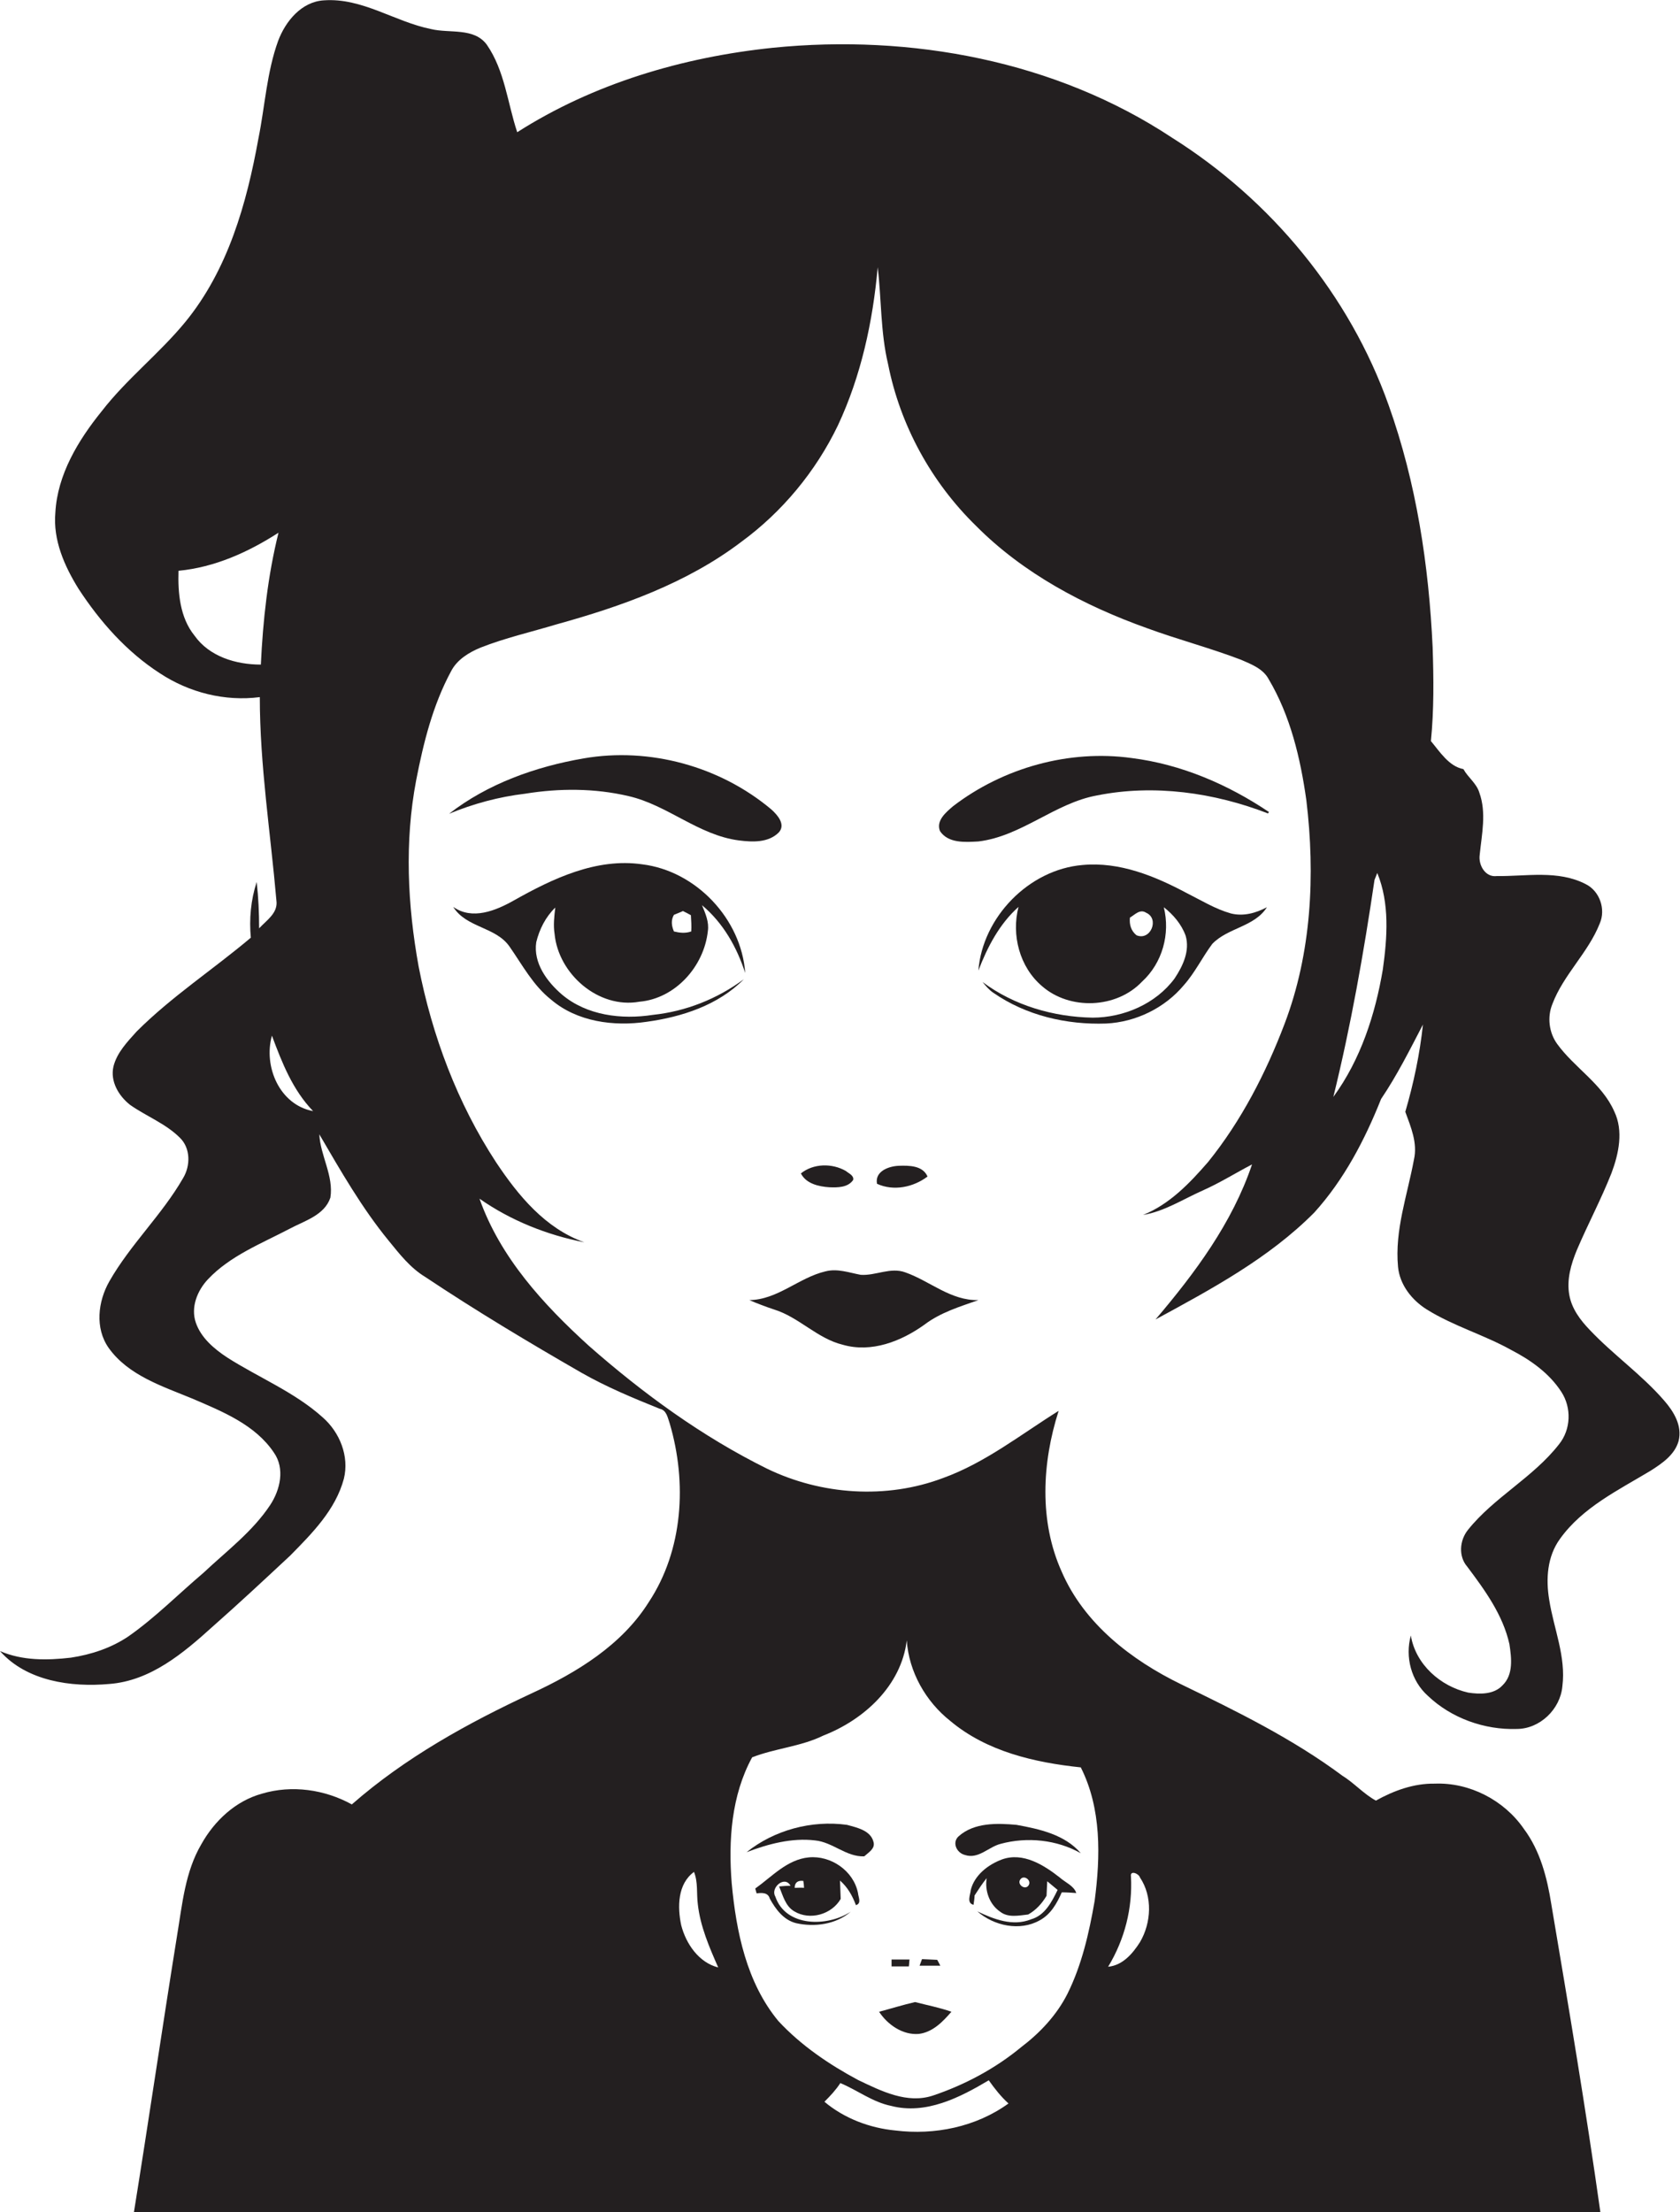<?xml version="1.0" encoding="utf-8"?>
<!-- Generator: Adobe Illustrator 19.2.0, SVG Export Plug-In . SVG Version: 6.00 Build 0)  -->
<svg version="1.1" id="Layer_1" xmlns="http://www.w3.org/2000/svg" xmlns:xlink="http://www.w3.org/1999/xlink" x="0px" y="0px"
	 viewBox="0 0 485.6 639.1" enable-background="new 0 0 485.6 639.1" xml:space="preserve">
<g>
	<path fill="#231F20" d="M481,404.6c-6.5-7.5-14.7-13.2-21.5-20.4c-2.7-2.8-5.2-6.1-5.9-10.1c-0.8-4.4,0.5-8.9,2.2-13
		c3.2-7.5,7-14.6,10-22.2c2.1-5.6,3.5-12.2,0.8-17.8c-3.5-8-11.5-12.6-16.5-19.5c-2.4-3.3-2.9-7.8-1.4-11.5
		c3.2-8.5,10.4-14.9,13.7-23.3c1.8-4.1,0-9.4-4.1-11.4c-8-4.1-17.1-2.2-25.7-2.3c-3.3,0.4-5.3-3.2-4.9-6.1c0.6-6,2-12.2-0.1-18
		c-0.8-2.7-3.3-4.4-4.6-6.8c-4.2-0.8-6.8-5-9.4-8.1c0.9-9,0.8-18.1,0.5-27.1c-1.1-23.7-4.7-47.5-12.7-69.9
		c-11.3-31.9-34-59.3-62.6-77.3c-33.7-22.3-75.6-30-115.4-26c-26,2.7-51.8,10.3-73.9,24.4c-2.8-8.4-3.6-17.8-8.8-25.3
		C137,7.9,130,9.7,124.6,8.4c-10.5-2.1-19.9-9.1-31-8.3c-6.5,0.4-11.1,6.1-13.2,11.7c-3.3,9.1-3.8,18.8-5.7,28.2
		c-3.4,18.8-8.8,38-21.2,53.1c-7.5,9.1-16.9,16.4-24.1,25.7c-6.8,8.4-12.8,18.3-13.4,29.3c-0.7,7.9,2.6,15.4,6.7,22
		c6.2,9.5,13.9,18.2,23.5,24.4c8.5,5.6,18.8,8.2,28.9,6.9c0,19.7,3.1,39.2,4.8,58.8c0.5,3.6-2.9,5.7-5,8c0-4.5-0.2-8.9-0.7-13.4
		c-1.7,5.2-2.2,10.7-1.7,16.1c-10.9,9.2-22.9,17-33,27.1c-2.7,3-5.7,6.1-6.7,10.1c-1,4.3,1.5,8.5,4.8,11.1
		c4.7,3.3,10.3,5.4,14.4,9.5c3.1,3,3.1,8.1,0.9,11.7c-6.1,10.6-15.2,19.1-21.3,29.8c-3.3,5.8-4.2,13.5-0.2,19.2
		c5.7,8,15.6,11.1,24.3,14.7c8.6,3.7,18.1,7.5,23.5,15.6c3.2,4.6,1.8,10.7-1.1,15.1c-5.1,7.7-12.6,13.3-19.3,19.6
		c-7.2,6.1-13.9,12.9-21.6,18.3c-5,3.4-10.8,5.3-16.7,6.2c-6.9,0.8-14,0.9-20.5-1.9c7.7,8.7,20.6,10.5,31.6,9.5
		c11.9-0.9,21.4-8.9,29.9-16.6c7.6-6.7,15-13.6,22.4-20.5c6.3-6.4,13.1-13.2,15.5-22.2c1.6-6.5-1.2-13.4-6.1-17.7
		c-8.1-7.3-18.5-11.5-27.6-17.3c-3.8-2.5-7.6-5.7-9.1-10.1c-1.5-4.4,0.4-9.2,3.5-12.5c6.4-6.8,15.4-10.3,23.6-14.6
		c4.3-2.3,10.1-3.9,11.8-9c1-6.3-2.9-12.1-3.2-18.3c6.2,10.6,12.3,21.3,20.1,30.8c3.1,3.8,6.2,7.8,10.5,10.4
		c14.7,9.8,29.9,18.9,45.2,27.7c7.2,4.1,14.9,7.3,22.6,10.4c2,0.4,2.3,2.6,2.9,4.3c5,17,3.9,36.5-6.1,51.6
		c-7.8,12.4-20.8,20.3-33.8,26.3c-18.5,8.6-36.6,18.6-52,32.1c-7.8-4.3-17.3-5.7-26-3.1c-7.6,2.1-13.7,7.8-17.5,14.6
		c-4.7,8-5.5,17.3-7,26.3c-4.3,26.7-8.2,53.4-12.5,80.1c141.3,0,282.6,0,423.9,0c-4.2-29.8-9.2-59.5-14.2-89.1
		c-1.2-7.6-3.2-15.4-7.9-21.7c-5.7-8.3-15.7-13.5-25.8-13.1c-6-0.1-11.8,2-17,4.9c-3.5-1.9-6.3-5.1-9.7-7.2
		c-14.4-10.7-30.5-18.6-46.6-26.4c-14.4-7-28-17.5-34.5-32.5c-6.6-14.6-5.7-31.5-0.9-46.5c-10.9,6.8-21.2,15-33.4,19.4
		c-16.4,6.2-35.2,4.9-50.9-2.7c-18.8-9.3-35.8-21.7-51.5-35.5c-13.1-11.9-25.6-25.5-31.6-42.5c9,6.3,19.5,10.5,30.3,12.6
		c-11.3-4-19.1-13.5-25.5-23.1c-11.2-17.1-18.5-36.6-22.4-56.6c-3.2-17.7-4.1-36-0.7-53.8c2.1-10.8,4.8-21.7,10.1-31.5
		c1.7-3.3,5.1-5.4,8.5-6.8c7.1-2.8,14.6-4.5,21.9-6.7c18.8-5.2,37.7-11.9,53.4-23.8c11.9-8.7,21.6-20.4,28-33.7
		c6.7-14.3,10.1-30,11.5-45.7c1.1,9.3,0.8,18.8,3,28c3.5,17.7,12.5,34.1,25.4,46.7c13.7,13.8,31.3,23.1,49.5,29.6
		c9,3.3,18.2,5.7,27.1,9.1c3,1.3,6.4,2.6,8,5.6c6.3,10.6,9.2,22.9,10.9,35c2.6,21.6,1.5,44.1-6.3,64.6c-5.4,14.2-12.5,28-22.1,39.9
		c-5.3,6.1-11.1,12.2-18.8,15.3c6.1-1,11.5-4.5,17.1-7c5-2.2,9.6-5.1,14.4-7.6c-5.7,16.9-16.5,31.4-27.9,44.8
		c16.2-8.8,32.8-17.7,45.9-30.9c8.6-9.5,14.6-21,19.3-32.8c4.6-6.8,8.3-14.2,12.1-21.5c-0.9,8.5-2.7,17-5.1,25.2
		c1.6,4.4,3.6,9,2.5,13.8c-1.9,10.3-5.6,20.4-4.6,31c0.5,5.2,4,9.6,8.3,12.3c7.7,4.8,16.5,7.3,24.4,11.7c5.6,2.9,11,6.7,14.5,12.1
		c3,4.6,2.8,10.9-0.7,15.2c-7.5,9.6-18.8,15.3-26.3,24.7c-2.4,3-2.8,7.6-0.2,10.6c5.1,6.8,10.3,13.9,12.2,22.4c0.6,4,1.2,8.8-2,11.9
		c-2.5,2.7-6.6,2.6-9.9,2.1c-8-1.8-15.2-8.1-16.6-16.5c-1.7,6.2,0.1,13.1,4.9,17.4c6.8,6.5,16.4,9.9,25.7,9.6
		c6.7,0,12.6-5.7,13.2-12.3c1.1-8.6-2.5-16.7-3.8-25c-1-6-0.6-12.5,3.1-17.6c6.5-9.1,16.9-14.1,26.2-19.7c3.3-2.1,7-4.6,8.1-8.6
		C486.3,411.9,483.8,407.8,481,404.6z M75.4,192c-7.2,0-14.9-2.3-19.2-8.4c-4.2-5.2-4.8-12.3-4.6-18.7c10.5-1,20.2-5.4,28.9-11
		C77.4,166.4,76,179.2,75.4,192z M78.6,299.2c2.9,7.8,6,15.7,11.9,21.8C80.8,319.2,76.1,308.1,78.6,299.2z M326.9,542.1
		c-0.3-1.9,2.3-0.8,2.6,0.3c3.7,5.5,3.3,13.1,0,18.7c-2.1,3.3-5,6.7-9.2,7.1C325.1,560.3,327.4,551.2,326.9,542.1z M258.8,615.5
		c-7.4-0.7-14.8-3.5-20.5-8.3c1.7-1.7,3.3-3.4,4.6-5.4c5,2.1,9.3,5.5,14.7,6.6c10,2.6,19.8-2.4,28.2-7.4c1.7,2.4,3.5,4.7,5.7,6.7
		C282.1,614.5,270.1,616.9,258.8,615.5z M217.4,507.7c6.6-2.6,14.1-3.1,20.6-6.3c11.8-4.6,22.5-14.4,24.1-27.5
		c0.6,9.1,5.5,17.7,12.6,23.3c10.5,8.8,24.3,12,37.7,13.4c6,11.9,5.7,25.7,4,38.6c-1.6,9.2-3.7,18.5-7.9,26.9
		c-3.1,6.1-7.9,11.2-13.3,15.3c-7.5,6.2-16.3,10.9-25.5,14c-7.5,2.5-15-1.3-21.7-4.5c-8.4-4.5-16.5-10-23-17
		c-9.2-11.1-12.2-25.8-13.5-39.8C210.5,531.7,211.4,518.7,217.4,507.7z M200.6,540.8c1.2,3,0.7,6.2,1.1,9.3
		c0.7,6.4,3.3,12.4,5.9,18.3c-5.6-1.4-9.3-6.8-10.7-12.2C195.8,551,195.8,544.3,200.6,540.8z M399.7,280.1c-2.2,13-6.4,26-14.3,36.8
		c5.1-20.7,8.8-41.7,11.9-62.7c0.2-0.5,0.6-1.5,0.8-2C401.7,261,401,270.8,399.7,280.1z"/>
	<path fill="#231F20" d="M225.1,240.5c2.1-2.3-0.4-5.1-2.2-6.7c-14.8-12.4-35.1-18-54.2-14.7c-13.9,2.4-27.7,7.3-38.9,16
		c7-2.9,14.4-4.9,22-5.8c9.9-1.6,20.1-1.6,29.9,0.7c11.3,2.6,20.2,11.3,31.9,12.8C217.5,243.3,222.1,243.5,225.1,240.5z"/>
	<path fill="#231F20" d="M282.8,243.1c12.5-1.5,22.1-11.1,34.3-13.3c16.5-3.3,33.9-0.8,49.4,5.2l0.3-0.4
		c-11.9-8-25.4-13.8-39.7-15.6c-18.1-2.5-37.1,2.8-51.6,13.9c-2.1,1.8-5,4.2-3.8,7.2C274.1,243.7,279,243.3,282.8,243.1z"/>
	<path fill="#231F20" d="M215.4,281.1c-1.1-15.6-14.2-29.5-29.8-31.4c-13.2-1.9-25.8,4.1-37,10.4c-5.3,3-12.1,5.8-17.6,1.9
		c3.8,6.1,12.3,5.7,16.3,11.5c3.7,5.3,6.8,11.2,12,15.3c7.5,6.4,18.1,7.8,27.6,6.4c10.2-1.4,20.7-4.8,28.1-12.3
		c-7.7,5.7-16.8,9.3-26.3,10.3c-9,1.4-19.1,0.2-26.3-5.9c-4.3-3.7-8.3-9.1-7.4-15.1c0.9-3.7,2.7-7.3,5.5-10
		c-0.3,2.5-0.6,5.1-0.2,7.6c1.1,11.6,12.7,21.7,24.5,19.6c10.4-0.9,18.7-10.2,19.8-20.4c0.4-2.6-0.7-5.1-1.7-7.5
		C209.1,266.7,213,273.7,215.4,281.1z M199.8,269.1c-1.7,0.6-3.4,0.4-5,0c-0.7-1.6-0.9-3.3,0-4.8c0.9-0.4,1.8-0.7,2.6-1.1
		c0.6,0.3,1.8,0.9,2.3,1.2C199.8,266,199.9,267.6,199.8,269.1z"/>
	<path fill="#231F20" d="M315.8,294c-11.3-0.2-22.7-3.5-31.8-10.3c0.9,1.1,1.9,2.3,3.1,3.1c9.5,6.6,21.2,9.3,32.6,8.9
		c8.6-0.4,17-4.5,22.5-11.1c3.2-3.6,5.3-8,8.2-11.9c4.5-4.7,12.2-4.9,15.8-10.6c-3.2,1.7-6.8,2.7-10.4,1.8
		c-4.6-1.3-8.6-3.8-12.8-5.9c-9.2-4.9-19.4-9.1-30.1-8.1c-15.5,1.3-28.9,15.1-30.1,30.5c2.6-6.8,6.1-13.5,11.6-18.4
		c-2.1,8.1,0.3,17.4,6.8,22.9c8,7,21.5,6.5,28.9-1.3c5.9-5.4,8.2-13.8,6.3-21.5c2.7,2.1,5.1,4.9,6.3,8.2c1.3,4.4-0.8,8.8-3.2,12.4
		C334.1,290,324.8,294,315.8,294z M328.5,270.2c-1.6-1.3-2.1-3.1-1.9-5.1c1.4-0.8,2.9-2.6,4.7-1.4
		C335.2,265.4,332.6,271.9,328.5,270.2z"/>
	<path fill="#231F20" d="M246.6,340.9c0.3-1.3-1.3-1.9-2.1-2.6c-4-2.3-9.4-2.2-13,0.7c1.5,3,5.2,3.8,8.2,4
		C242.1,343.1,245.1,343.1,246.6,340.9z"/>
	<path fill="#231F20" d="M268.1,339.9c-1.4-3.2-5.3-3.2-8.3-3.1c-2.9,0.1-7,1.6-6.3,5.2C258.3,344.2,264,343,268.1,339.9z"/>
	<path fill="#231F20" d="M243.6,388.5c8.3,2.4,16.9-1,23.6-5.8c4.6-3.5,10.2-5.2,15.6-7.1c-8,0.2-14-5.5-21.1-8
		c-4.3-1.6-8.6,1-12.9,0.7c-3.3-0.6-6.7-1.9-10.2-1c-7.7,1.8-13.8,8.2-22,8.3c2.3,1,4.7,1.9,7.1,2.7
		C230.9,380.5,236.2,386.7,243.6,388.5z"/>
	<path fill="#231F20" d="M235.6,531.7c5.1,0.5,9,4.8,14.2,4.6c1.2-1.1,3.2-2.2,2.7-4.1c-0.8-3.4-4.8-4.2-7.7-5
		c-10.2-1.4-21,1.5-29,7.9C222.1,532.7,228.9,530.9,235.6,531.7z"/>
	<path fill="#231F20" d="M278.9,535.9c3.9,1.3,6.8-2.3,10.3-3.2c7.7-2.1,16.3-1.2,23.2,2.7c-4.6-5.4-12-7-18.6-8.2
		c-5.6-0.5-12.2-0.7-16.7,3.3C275.1,532.3,276.5,535.3,278.9,535.9z"/>
	<path fill="#231F20" d="M306.3,542.4c-4.6-3.6-10.6-7.4-16.7-5.2c-4,1.5-7.9,4.5-9,8.8c-0.1,1.4-1.3,3.8,0.8,4.3
		c0.1-0.7,0.3-2,0.3-2.7c1.1-1.7,2.2-3.4,3.5-5c-0.6,3.6,0.8,7.6,3.9,9.7c2.3,1.8,5.4,1.1,8.1,0.8c2.3-1.3,4-3.2,5.3-5.4
		c0.1-1.4,0.1-2.8,0.2-4.2c1,0.8,2,1.7,3,2.5c-1.7,3.5-3.7,7.4-7.7,8.5c-5.2,2.1-10.7,0-15.5-2.3c4.8,4.2,12.3,5.8,18,2.6
		c3.2-1.7,5-4.9,6.4-8.1c1.4,0,2.8,0.1,4.2,0.2C310.4,544.8,308,543.9,306.3,542.4z M297.3,544.7c-1,1.5-3.4-0.3-2.4-1.7
		C295.9,541.5,298.3,543.2,297.3,544.7z"/>
	<path fill="#231F20" d="M233.8,536.6c-6.3,0.6-10.7,5.6-15.5,9c0.1,0.4,0.3,1.1,0.4,1.4c1.5-0.2,3.3-0.3,3.8,1.5
		c1.7,3.1,4,6.2,7.6,7.1c5.3,1.2,11.5,0.4,15.8-3.3c-6.7,4.4-18.8,4.5-21.8-4.4c-1.5-2.5,2.7-6.2,4.4-3.1c-1.1,0-2.2,0.1-3.3,0.2
		c1.1,2.6,1.8,5.7,4.4,7.2c4.5,2.7,10.8,0.9,13.4-3.6c-0.1-1.8-0.1-3.5-0.2-5.3c2.2,1.9,3.6,4.4,4.6,7.1c1.7-0.5,0.7-2.3,0.6-3.5
		C246.7,540.4,240.1,536,233.8,536.6z M229.7,545.4c0-1.6,1-2.2,2.5-2c0.1,0.5,0.2,1.5,0.2,2C231.8,545.3,230.4,545.4,229.7,545.4z"
		/>
	<path fill="#231F20" d="M270.9,566.2c-1.5-0.1-2.9-0.1-4.4-0.2c-0.2,0.5-0.5,1.4-0.7,1.9c2,0,4,0,6,0
		C271.6,567.5,271.2,566.7,270.9,566.2z"/>
	<path fill="#231F20" d="M265.6,587.6c4-0.5,6.9-3.5,9.4-6.4c-3.4-1.2-7-1.9-10.5-2.8c-3.5,0.8-7,1.9-10.4,2.8
		C256.6,585,261,588,265.6,587.6z"/>
	<path fill="#231F20" d="M262.9,566.1c-1.7,0-3.5,0-5.2,0c0,0.5,0,1.5,0,2c1.7,0,3.3,0,5,0C262.8,567.6,262.8,566.6,262.9,566.1z"/>
</g>
</svg>
